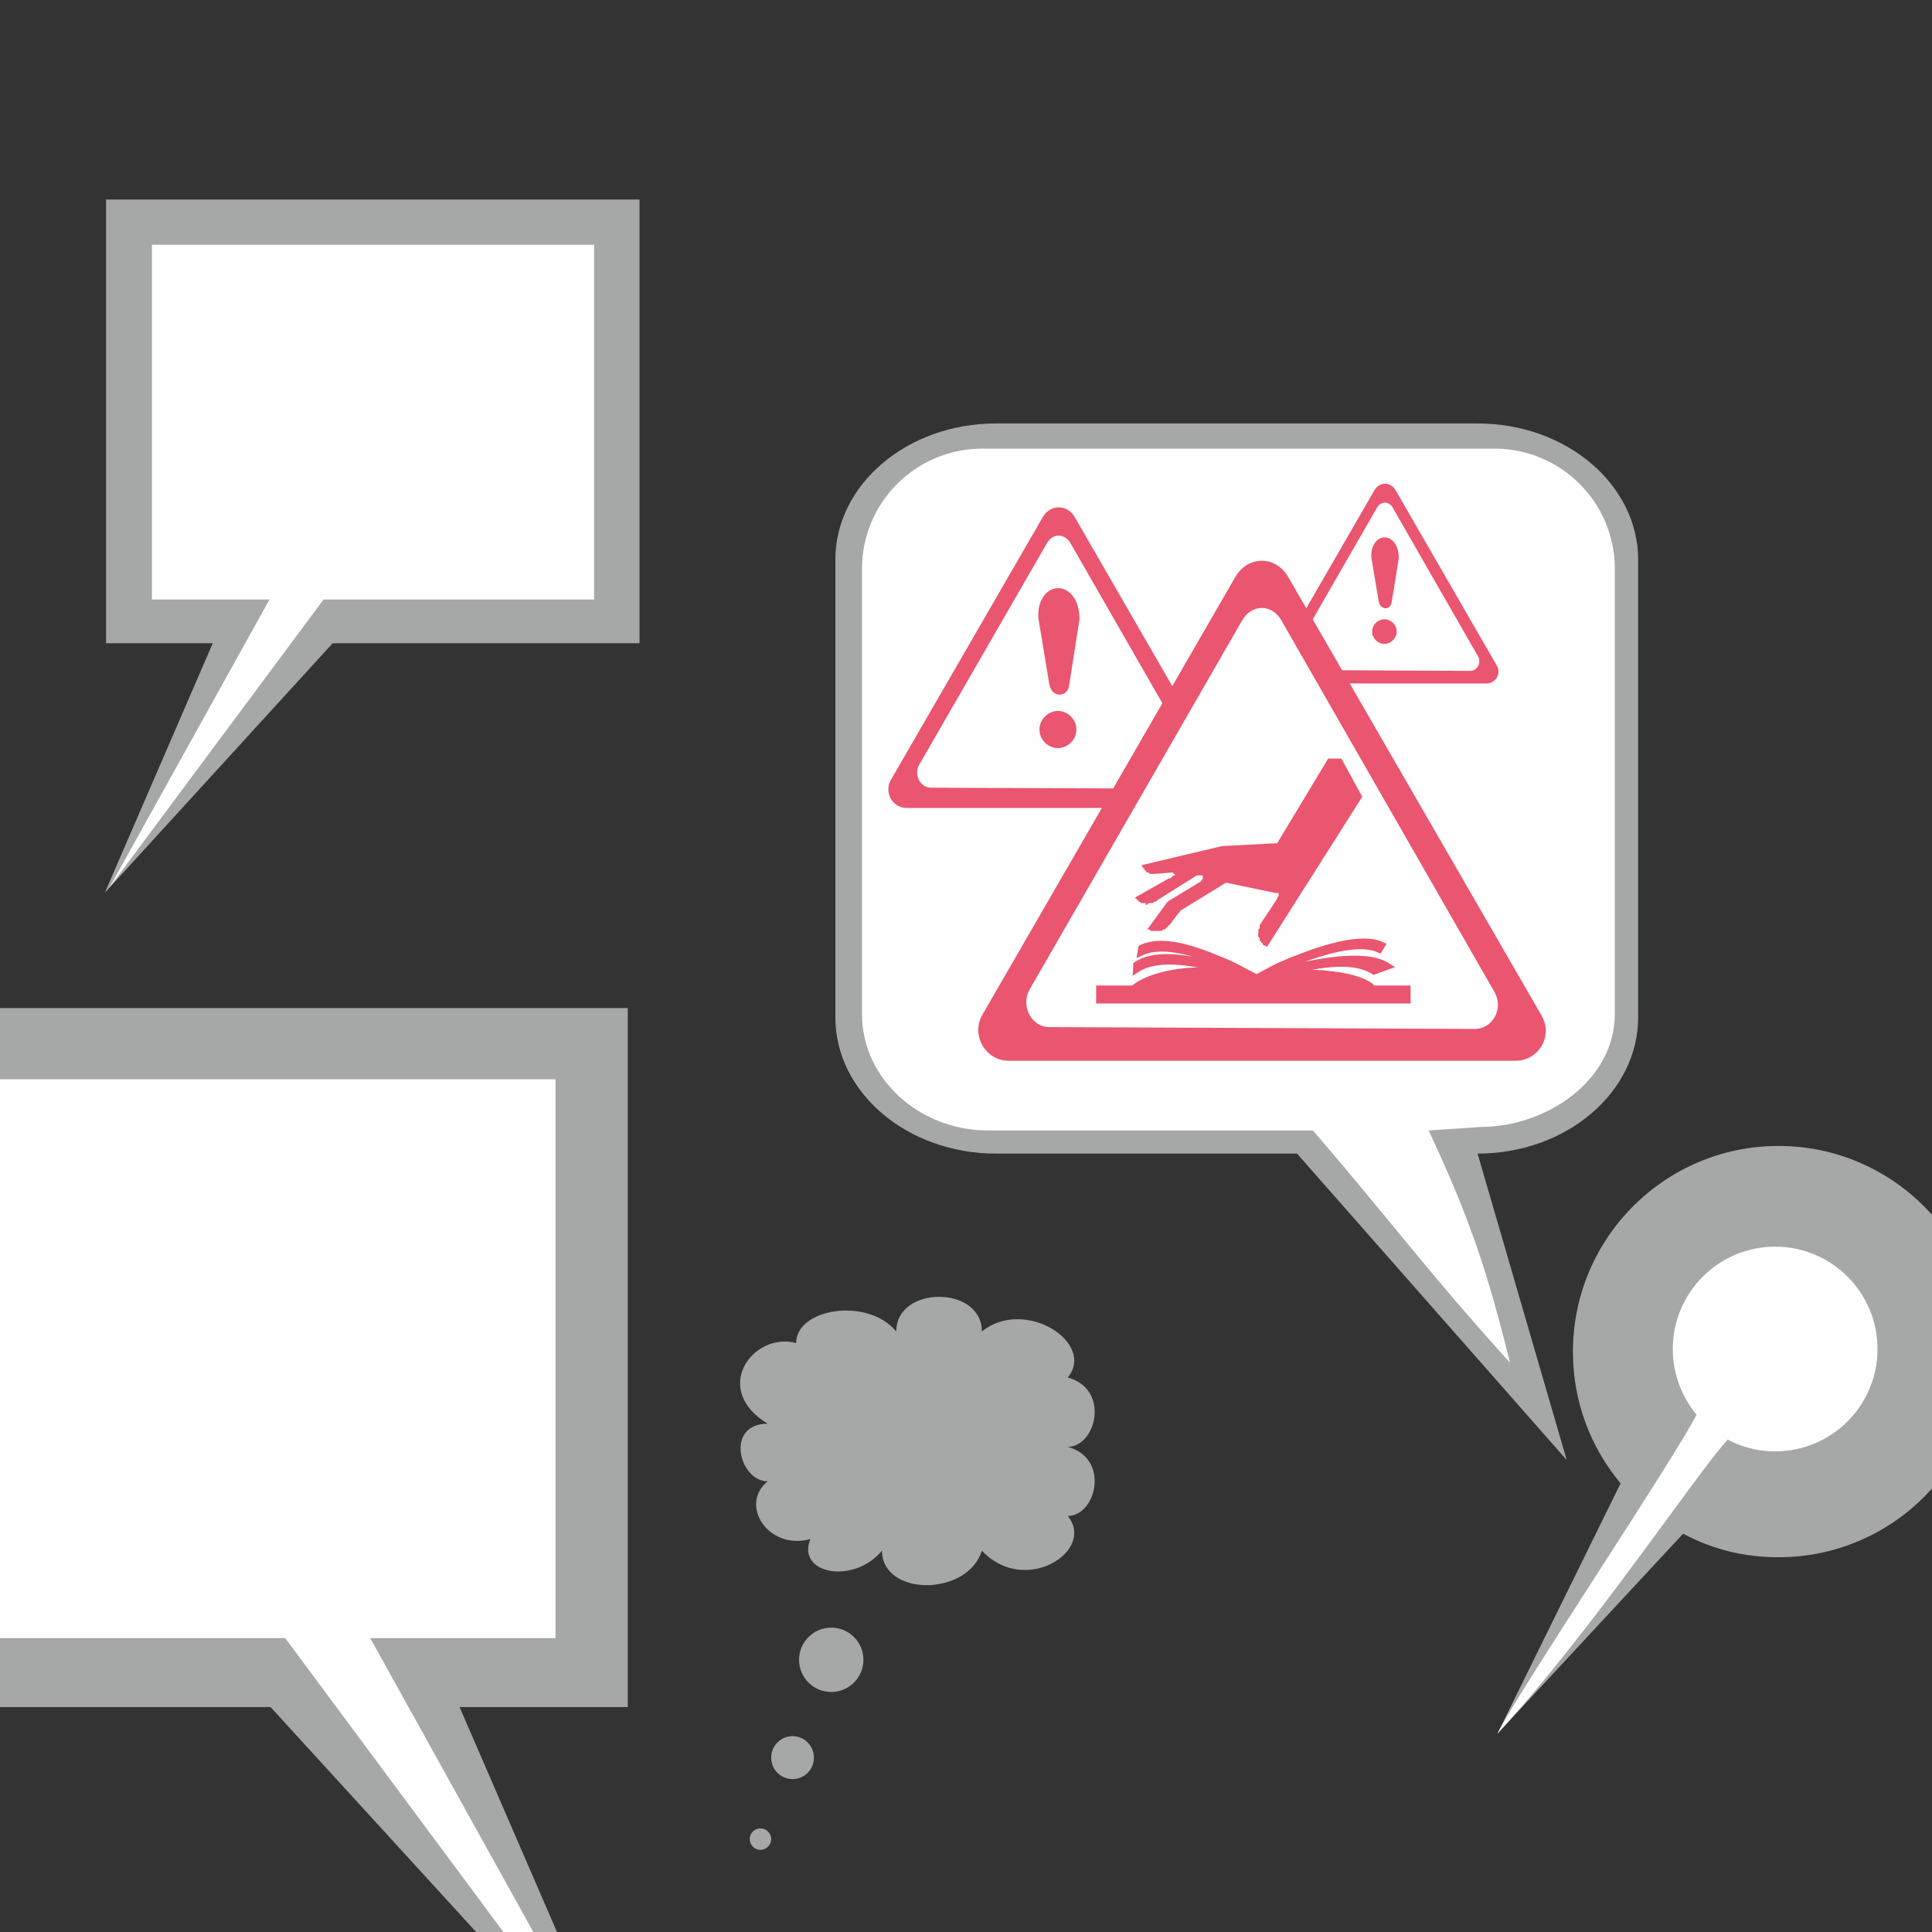 <?xml version="1.0" encoding="UTF-8"?>
<!DOCTYPE svg PUBLIC "-//W3C//DTD SVG 1.1//EN" "http://www.w3.org/Graphics/SVG/1.1/DTD/svg11.dtd">
<!-- Creator: CorelDRAW X6 -->
<svg xmlns="http://www.w3.org/2000/svg" xml:space="preserve" width="94.992mm" height="94.992mm" version="1.1" style="shape-rendering:geometricPrecision; text-rendering:geometricPrecision; image-rendering:optimizeQuality; fill-rule:evenodd; clip-rule:evenodd"
viewBox="0 0 9362 9362"
 xmlns:xlink="http://www.w3.org/1999/xlink">
 <rect x="0" y="0" width="9362" height="9362" fill="#333333" stroke="none"/>
 <defs>
  <style type="text/css">
   <![CDATA[
    .str0 {stroke:#EA556F;stroke-width:34.772}
    .fil10 {fill:none}
    .fil4 {fill:#96C22B}
    .fil5 {fill:#FEFEFE}
    .fil8 {fill:#00A0E3}
    .fil6 {fill:#96C22B}
    .fil0 {fill:#A6A7A7}
    .fil9 {fill:#EA556F}
    .fil7 {fill:#96C22B;fill-rule:nonzero}
    .fil2 {fill:#A6A7A7;fill-rule:nonzero}
    .fil1 {fill:#FEFEFE;fill-rule:nonzero}
    .fil3 {fill:#A6A7A7;fill-rule:nonzero}
   ]]>
  </style>
   <clipPath id="id0">
    <path d="M0 0l9362 0 0 9362 -9362 0 0 -9362z"/>
   </clipPath>
 </defs>
 <g id="Ebene_x0020_1">
  <g>
  </g>
  <g style="clip-path:url(#id0)">
   <g>
    <g id="_674138320">
     <g>
      <polygon class="fil0" points="-19158,7283 -19158,4829 -16207,4829 -16207,7283 -17904,7283 -19165,8664 -18568,7283 "/>
      <polygon class="fil1" points="-18905,7041 -18905,5079 -16458,5079 -16458,7041 -17955,7041 -19138,8634 -18254,7041 "/>
     </g>
     <g>
      <polygon class="fil0" points="514,3117 514,967 3099,967 3099,3117 1612,3117 508,4326 1031,3117 "/>
      <polygon class="fil1" points="736,2905 736,1186 2879,1186 2879,2905 1568,2905 531,4300 1306,2905 "/>
     </g>
     <g>
      <polygon class="fil0" points="3042,8272 3042,4885 -1030,4885 -1030,8272 1311,8272 3052,10177 2227,8272 "/>
      <polygon class="fil1" points="2692,7938 2692,5230 -684,5230 -684,7938 1382,7938 3014,10136 1794,7938 "/>
     </g>
     <path class="fil2" d="M-15897 5735c0,-844 0,-1688 0,-2532 0,-416 398,-754 888,-754 888,0 1777,0 2665,0 490,0 888,338 888,754 0,844 0,1688 0,2532 0,416 -398,754 -888,754 0,0 0,0 0,0 164,565 328,1129 492,1694 -497,-565 -994,-1129 -1492,-1694 -555,0 -1110,0 -1665,0 -490,0 -888,-338 -888,-754z"/>
     <path class="fil2" d="M4048 4930c0,-739 0,-1479 0,-2218 0,-364 348,-660 778,-660 778,0 1556,0 2334,0 430,0 778,296 778,660 0,739 0,1479 0,2218 0,364 -348,660 -778,660 0,0 0,0 0,0 144,495 288,990 432,1485 -436,-495 -871,-990 -1307,-1485 -486,0 -973,0 -1459,0 -430,0 -778,-296 -778,-660z"/>
     <path class="fil2" d="M-1209 4771c0,-1164 0,-2329 0,-3493 0,-575 -549,-1041 -1226,-1041 -1226,0 -2452,0 -3678,0 -677,0 -1226,466 -1226,1041 0,1164 0,2329 0,3493 0,575 549,1041 1226,1041 0,0 0,0 0,0 -226,779 -453,1559 -679,2338 686,-779 1372,-1559 2058,-2338 766,0 1533,0 2299,0 677,0 1226,-466 1226,-1041z"/>
     <path class="fil1" d="M-15750 5715c0,-745 0,-1716 0,-2461 0,-368 298,-666 665,-666 666,0 2169,0 2835,0 367,0 665,298 665,666 0,745 0,1716 0,2461 0,368 -377,626 -744,626 0,0 -286,20 -286,20 230,493 327,785 450,1284 -446,-489 -666,-792 -1090,-1284 -416,0 -1384,0 -1800,0 -367,0 -695,-278 -695,-646z"/>
     <path class="fil1" d="M4177 4913c0,-653 0,-1504 0,-2157 0,-321 261,-582 583,-582 583,0 1900,0 2482,0 322,0 583,261 583,582 0,653 0,1504 0,2157 0,322 -330,548 -652,548 0,0 -250,17 -250,17 202,432 286,688 394,1125 -390,-429 -583,-694 -955,-1125 -364,0 -1212,0 -1576,0 -322,0 -609,-243 -609,-565z"/>
     <path class="fil1" d="M-1413 4745c0,-1029 0,-2369 0,-3398 0,-507 -411,-918 -918,-918 -918,0 -2993,0 -3911,0 -507,0 -918,411 -918,918 0,1029 0,2369 0,3398 0,507 520,863 1027,863 0,0 394,28 394,28 -318,679 -451,1083 -621,1771 615,-675 919,-1093 1505,-1771 574,0 1909,0 2483,0 507,0 959,-384 959,-891z"/>
     <g>
      <path class="fil2" d="M-11208 8592c171,89 345,130 528,130 628,0 1138,-510 1138,-1138 0,-628 -510,-1137 -1138,-1137 -628,0 -1137,509 -1137,1137 0,278 98,530 264,729 -228,461 -455,923 -682,1384 1027,-1105 684,-737 1027,-1105z"/>
      <path class="fil1" d="M-10961 8071c85,44 172,65 263,65 312,0 566,-254 566,-566 0,-313 -254,-566 -566,-566 -313,0 -566,253 -566,566 0,138 49,263 131,362 -113,230 -989,1535 -1102,1765 511,-550 1104,-1443 1274,-1626z"/>
     </g>
     <g>
      <path class="fil2" d="M8156 7432c149,79 302,114 462,114 551,0 997,-446 997,-996 0,-550 -446,-997 -997,-997 -550,0 -996,447 -996,997 0,243 86,464 231,638 -199,404 -398,808 -597,1213 900,-969 600,-646 900,-969z"/>
      <path class="fil1" d="M8372 6976c74,39 150,57 230,57 274,0 496,-222 496,-496 0,-274 -222,-496 -496,-496 -274,0 -496,222 -496,496 0,121 43,231 115,318 -99,201 -866,1345 -965,1546 447,-482 967,-1264 1116,-1425z"/>
     </g>
     <g>
      <path class="fil2" d="M-8511 5847c-236,124 -477,180 -729,180 -867,0 -1570,-703 -1570,-1570 0,-867 703,-1570 1570,-1570 866,0 1570,703 1570,1570 0,383 -136,731 -365,1005 314,637 628,1274 942,1911 -1418,-1526 -946,-1017 -1418,-1526z"/>
      <path class="fil1" d="M-8852 5128c-117,62 -237,90 -363,90 -431,0 -781,-350 -781,-781 0,-432 350,-781 781,-781 431,0 781,349 781,781 0,190 -67,363 -181,500 156,317 1366,2119 1522,2436 -706,-759 -1524,-1992 -1759,-2245z"/>
     </g>
     <path class="fil3" d="M-16272 7983c-316,-192 -79,-511 158,-447 0,-191 395,-255 553,-64 0,-255 475,-255 475,0 237,-191 632,64 474,255 237,64 158,383 0,383 237,64 158,383 0,383 158,192 -237,447 -474,192 -80,255 -554,255 -554,0 -158,191 -474,127 -395,-64 -237,64 -395,-192 -237,-319 -158,0 -237,-319 0,-319zm530 1306c0,-99 -80,-178 -178,-178 -98,0 -178,79 -178,178 0,98 80,178 178,178 98,0 178,-80 178,-178zm-273 541c0,-65 -54,-118 -119,-118 -66,0 -119,53 -119,118 0,66 53,119 119,119 65,0 119,-53 119,-119zm-238 450c0,-32 -26,-59 -59,-59 -33,0 -59,27 -59,59 0,33 26,60 59,60 33,0 59,-27 59,-60z"/>
     <path class="fil3" d="M3720 6899c-277,-168 -70,-447 138,-391 0,-168 346,-224 485,-56 0,-224 415,-224 415,0 208,-168 554,56 416,223 207,56 138,336 0,336 207,56 138,335 0,335 138,168 -208,391 -416,168 -69,223 -484,223 -484,0 -139,167 -416,112 -347,-56 -207,56 -346,-168 -207,-280 -139,0 -208,-279 0,-279zm464 1144c0,-86 -70,-156 -156,-156 -86,0 -156,70 -156,156 0,86 70,156 156,156 86,0 156,-70 156,-156zm-240 474c0,-57 -46,-104 -103,-104 -58,0 -104,47 -104,104 0,58 46,104 104,104 57,0 103,-46 103,-104zm-207 395c0,-29 -24,-52 -52,-52 -29,0 -52,23 -52,52 0,28 23,52 52,52 28,0 52,-24 52,-52z"/>
     <path class="fil3" d="M-2467 7451c436,-264 109,-705 -218,-617 0,-264 -546,-352 -764,-88 0,-352 -654,-352 -654,0 -328,-264 -873,88 -655,353 -327,88 -218,528 0,528 -327,88 -218,528 0,528 -218,265 327,617 655,265 109,352 763,352 763,0 219,264 655,176 546,-89 327,89 545,-264 327,-440 218,0 327,-440 0,-440zm-731 1802c0,-135 110,-245 245,-245 136,0 246,110 246,245 0,136 -110,246 -246,246 -135,0 -245,-110 -245,-246zm377 747c0,-90 73,-163 163,-163 91,0 164,73 164,163 0,91 -73,164 -164,164 -90,0 -163,-73 -163,-164zm327 622c0,-45 37,-82 82,-82 45,0 82,37 82,82 0,45 -37,81 -82,81 -45,0 -82,-36 -82,-81z"/>
     <g>
      <path class="fil4" d="M-14107 5281l1055 259 -53 211 -1055 -258c-59,-15 -94,-74 -80,-133 15,-58 74,-93 133,-79z"/>
      <path class="fil5" d="M-14359 5361l1348 225 -315 174 -1071 -184c-60,-11 -99,-67 -88,-127 10,-59 67,-98 126,-88z"/>
      <path class="fil4" d="M-14359 5421l1078 135 -29 216 -1078 -135c-60,-8 -101,-62 -94,-122 8,-60 63,-102 123,-94z"/>
      <path class="fil5" d="M-14130 5572l771 -35 13 281 -772 35c-77,4 -143,-57 -147,-134 -3,-78 57,-144 135,-147z"/>
      <path class="fil4" d="M-12400 4886l519 0 0 301 -1176 665 -1014 -21c-103,-2 -147,-50 -146,-110 1,-60 47,-110 149,-108l1024 -82 0 -1 386 -343 -15 -39 -334 270c-46,38 -115,31 -153,-16 -38,-47 -31,-115 16,-153l403 -383 341 20z"/>
      <path class="fil6" d="M-14947 3752l-30 -27 -491 -162 156 -471 449 149 1052 238 737 698c74,70 75,135 34,179 -42,44 -109,50 -183,-20l-965 -629 151 1 -516 -5 -15 39 417 457c41,53 45,132 -5,173 -50,40 -136,16 -161,-10l-391 -366 -239 -244z"/>
      <polygon class="fil7" points="-13931,5116 -14071,4521 -13947,4521 -13859,4930 -13750,4521 -13607,4521 -13503,4937 -13413,4521 -13292,4521 -13435,5116 -13564,5116 -13681,4671 -13799,5116 "/>
     </g>
     <g>
      <path class="fil8" d="M-4764 3032l-23 -570 -42 -552c-5,-69 47,-130 116,-135 69,-6 130,46 135,116l44 571 65 0 -26 -750c-2,-70 52,-128 122,-131 69,-3 128,52 131,121l25 760 42 0 0 -573c0,-70 56,-126 126,-126 69,-1 126,56 126,126l0 573 48 0 25 -399c5,-70 64,-123 134,-118 70,4 122,64 118,134l-48 1056 -158 658 -870 0 -138 -263 -550 -599c-51,-47 -55,-127 -9,-178 47,-52 127,-56 178,-9l429 288 0 0z"/>
      <path class="fil8" d="M-5867 1026c0,1117 -49,1673 471,2751 124,256 450,777 646,975 59,59 352,338 411,331 269,-145 535,-448 704,-689 190,-271 344,-555 485,-908 334,-834 349,-1505 321,-2474 -192,73 -318,236 -738,235 -399,-2 -720,-216 -774,-219 -89,-5 -679,437 -1352,79 -62,-33 -103,-78 -174,-81zm111 190c-24,202 -3,1003 29,1215 124,805 499,1580 1036,2173 55,61 263,253 356,287l268 -200c165,-172 205,-185 376,-426 516,-729 763,-1517 763,-2420 0,-184 17,-456 -4,-629 -781,422 -1270,-2 -1407,-12 -41,-3 -343,178 -696,197 -352,19 -475,-80 -721,-185z"/>
     </g>
     <g>
      <g>
       <path class="fil9" d="M5208 2506l737 1277c35,60 -8,132 -75,132l-1478 0c-66,0 -109,-74 -76,-134l737 -1275c36,-63 118,-64 155,0z"/>
       <path class="fil5" d="M5189 2635l620 1080c26,49 -6,107 -58,107l-1240 -5c-51,0 -83,-60 -58,-109l619 -1074c27,-51 89,-52 117,1z"/>
      </g>
      <g>
       <path class="fil9" d="M5126 3445c49,0 90,42 90,90 0,49 -41,90 -90,90 -48,0 -89,-41 -89,-90 0,-48 41,-90 89,-90z"/>
       <path class="fil9" d="M5126 2850c56,0 105,54 105,151l-50 319c-8,62 -85,62 -96,-3l-52 -314c-11,-88 37,-153 93,-153z"/>
      </g>
     </g>
     <g>
      <g>
       <path class="fil9" d="M6763 2376l490 849c23,40 -6,87 -50,87l-982 0c-45,0 -73,-49 -51,-88l490 -848c24,-42 78,-43 103,0z"/>
       <path class="fil5" d="M6750 2462l412 718c18,32 -4,71 -38,71l-825 -4c-33,0 -55,-40 -38,-72l411 -714c19,-34 60,-34 78,1z"/>
      </g>
      <g>
       <path class="fil9" d="M6708 3001c33,0 60,27 60,59 0,32 -27,60 -60,60 -32,0 -59,-28 -59,-60 0,-32 27,-59 59,-59z"/>
       <path class="fil9" d="M6708 2604c38,0 70,36 70,101l-34 212c-5,41 -55,41 -63,-2l-35 -209c-7,-58 25,-102 62,-102z"/>
      </g>
     </g>
     <g>
      <path class="fil9" d="M6243 2797l1227 2124c58,99 -14,219 -126,219l-2457 0c-111,0 -183,-123 -127,-222l1226 -2122c60,-104 196,-106 257,1z"/>
      <path class="fil5" d="M6212 3011l1031 1798c44,80 -11,177 -96,177l-2064 -9c-83,0 -138,-100 -95,-180l1029 -1787c46,-85 149,-86 195,1z"/>
     </g>
     <path class="fil9 str0" d="M5820 4705c64,0 124,5 175,13 -21,-7 -40,-13 -50,-16 -133,-35 -329,-78 -437,-7l1 -19c108,-71 303,-19 436,17 18,5 72,25 110,38 2,1 4,1 6,2 -31,-15 -81,-41 -100,-49 -127,-54 -314,-125 -431,-71l3 -18c118,-55 303,25 429,79 22,10 95,50 127,66 35,-18 97,-53 117,-61 126,-54 371,-152 488,-98l-11 18c-118,-54 -349,35 -476,89 -19,9 -68,34 -99,49 11,-2 22,-5 34,-7 32,-11 66,-23 79,-27 134,-36 391,-91 500,-21l-63 23c-108,-70 -303,-28 -436,8 -8,2 -22,6 -37,11 41,-5 87,-8 134,-8 164,0 302,33 333,77l166 0 0 52 -1489 0 0 -52 165 0c45,-45 176,-88 326,-88z"/>
     <path class="fil9" d="M6601 3861l-101 -185 -64 0 -247 410 -268 14 -391 93 7 7 0 7 8 0 0 7 14 14 7 0 7 7c45,0 84,-7 113,-7l0 7 7 0 0 7 -7 0 -14 14 -7 0 -163 92 0 7 7 0 0 7 7 0 0 7 7 0 7 7 22 0 0 8 7 0 7 -8c36,0 17,-2 28,-7 14,-2 0,5 14,-7l191 -120 29 0 0 21 -7 0 0 7 -163 99 -99 135 14 0 0 7 56 0 8 -7 7 0 28 -28 49 -64 220 -135 240 50 8 0 7 0 0 7 0 7 -7 7 0 7 -85 128 0 14c-3,13 -7,-17 -7,42l7 7 0 14 7 0 0 8 7 0c0,9 -2,5 7,14 9,0 5,-2 14,7l462 -728z"/>
    </g>
   </g>
  </g>
  <polygon class="fil10" points="0,0 9362,0 9362,9362 0,9362 "/>
 </g>
</svg>
